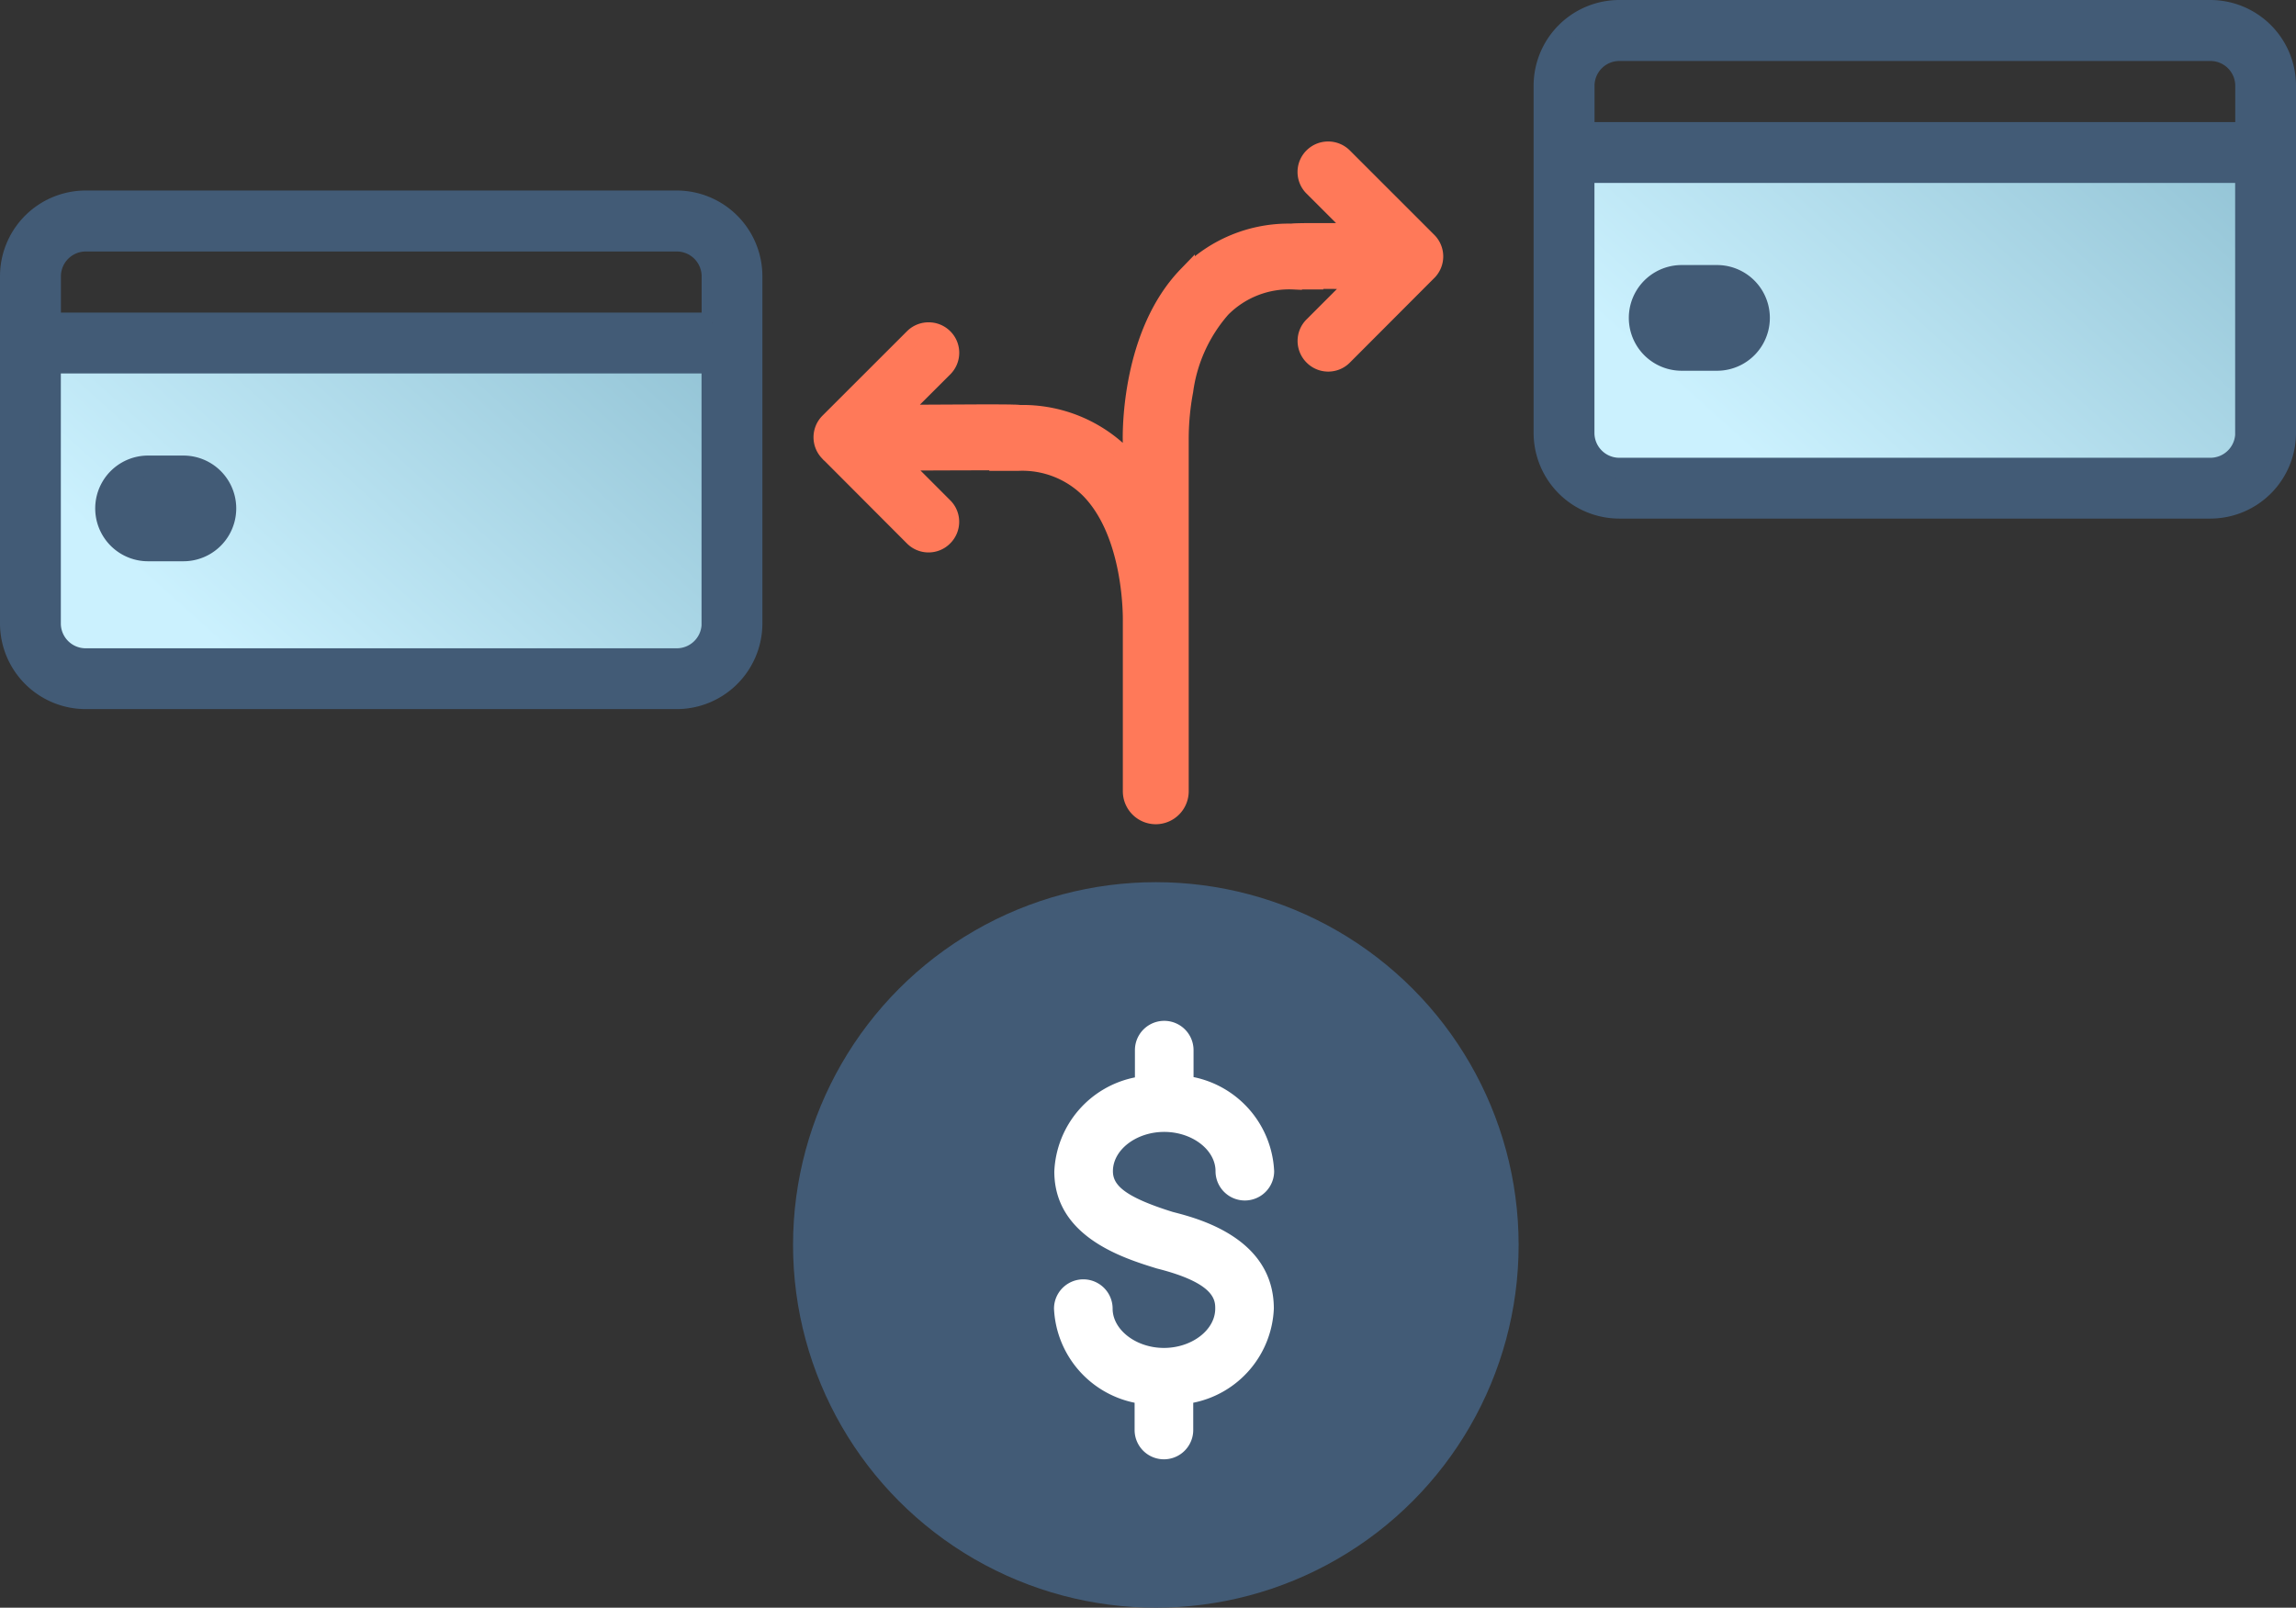 <svg xmlns="http://www.w3.org/2000/svg" xmlns:xlink="http://www.w3.org/1999/xlink" width="139.232" height="97.5" viewBox="0 0 139.232 97.5">
  <rect x="0" y="0" width="139.232" height="97.5" fill="#333333" stroke="none"/>
  <defs>
    <linearGradient id="linear-gradient" x1="0.834" y1="1.107" x2="0.282" y2="0.138" gradientUnits="objectBoundingBox">
      <stop offset="0" stop-color="#90c1d3"/>
      <stop offset="1" stop-color="#cbf1fe"/>
    </linearGradient>
  </defs>
  <g id="Group_31" data-name="Group 31" transform="translate(-293.909 -19.5)">
    <circle id="Ellipse_4" data-name="Ellipse 4" cx="22" cy="22" r="22" transform="translate(342 73)" fill="#425b76"/>
    <rect id="Rectangle_35" data-name="Rectangle 35" width="21" height="41" rx="3" transform="translate(390 49) rotate(-90)" fill="url(#linear-gradient)"/>
    <rect id="Rectangle_93" data-name="Rectangle 93" width="21" height="41" rx="3" transform="translate(297 60.554) rotate(-90)" fill="url(#linear-gradient)"/>
    <path id="Path_30" data-name="Path 30" d="M29.015,27.966c-1.689,0-3.111-1.1-3.111-2.382a1.777,1.777,0,1,0-3.555,0,6.111,6.111,0,0,0,4.888,5.706v1.653a1.777,1.777,0,1,0,3.555,0V31.29a6.08,6.08,0,0,0,4.888-5.706c0-4.337-4.692-5.492-6.132-5.866-3.022-.942-3.626-1.671-3.626-2.471,0-1.3,1.422-2.382,3.111-2.382s3.111,1.084,3.111,2.382a1.777,1.777,0,1,0,3.555,0,6.111,6.111,0,0,0-4.888-5.706V9.907a1.777,1.777,0,0,0-3.555,0V11.56a6.08,6.08,0,0,0-4.888,5.706c0,3.946,4.141,5.243,6.221,5.883,3.537.889,3.537,1.937,3.537,2.435C32.126,26.882,30.7,27.966,29.015,27.966Z" transform="translate(335.476 73.28)" fill="#fff"/>
    <g id="Group_19" data-name="Group 19" transform="translate(674.409 -274)">
      <path id="Path_12" data-name="Path 12" d="M50.412,23.15H14.565A4.568,4.568,0,0,0,10,27.715V48.77a4.568,4.568,0,0,0,4.565,4.565H50.407a4.568,4.568,0,0,0,4.565-4.565V27.715a4.568,4.568,0,0,0-4.565-4.565Zm2.136,25.626a2.139,2.139,0,0,1-2.136,2.136H14.565a2.139,2.139,0,0,1-2.136-2.136V32.983H52.543V48.776Zm0-18.222H12.429V27.721a2.139,2.139,0,0,1,2.136-2.136H50.407a2.139,2.139,0,0,1,2.136,2.136v2.834Z" transform="translate(-296.87 270.98)" fill="#425b76"/>
      <path id="Path_12_-_Outline" data-name="Path 12 - Outline" d="M14.7,22.65H50.542a5.2,5.2,0,0,1,5.19,5.2V48.9a5.2,5.2,0,0,1-5.2,5.2H14.7a5.2,5.2,0,0,1-5.2-5.2V27.845A5.2,5.2,0,0,1,14.7,22.65ZM50.537,52.836A3.94,3.94,0,0,0,54.472,48.9V27.845a3.94,3.94,0,0,0-3.935-3.935H14.7a3.94,3.94,0,0,0-3.935,3.935V48.9A3.94,3.94,0,0,0,14.7,52.836ZM14.7,25.084H50.537A2.77,2.77,0,0,1,53.3,27.851v2.834h-.625v.63H11.929V27.851A2.77,2.77,0,0,1,14.7,25.084Zm37.348,4.97v-2.2a1.508,1.508,0,0,0-1.506-1.506H14.7a1.508,1.508,0,0,0-1.506,1.506v2.2ZM11.929,32.483H53.3V48.276l.006.63a2.77,2.77,0,0,1-2.767,2.767H14.7a2.77,2.77,0,0,1-2.767-2.767Zm40.114,1.26H13.189V48.906A1.508,1.508,0,0,0,14.7,50.412H50.542a1.508,1.508,0,0,0,1.5-1.388V33.744Z" transform="translate(-297 270.85)" fill="#425b76"/>
      <rect id="Rectangle_8" data-name="Rectangle 8" width="7.292" height="5.15" rx="2.575" transform="translate(-281.096 310.204)" fill="#425b76"/>
      <path id="Rectangle_8_-_Outline" data-name="Rectangle 8 - Outline" d="M2.705-.5H4.847a3.205,3.205,0,0,1,0,6.41H2.705a3.205,3.205,0,1,1,0-6.41ZM4.847,4.65a1.945,1.945,0,0,0,0-3.89H2.705a1.945,1.945,0,1,0,0,3.89Z" transform="translate(-281.226 310.074)" fill="#425b76"/>
    </g>
    <g id="Group_60" data-name="Group 60" transform="translate(581.409 -262.446)">
      <path id="Path_12-2" data-name="Path 12" d="M50.412,23.15H14.565A4.568,4.568,0,0,0,10,27.715V48.77a4.568,4.568,0,0,0,4.565,4.565H50.407a4.568,4.568,0,0,0,4.565-4.565V27.715a4.568,4.568,0,0,0-4.565-4.565Zm2.136,25.626a2.139,2.139,0,0,1-2.136,2.136H14.565a2.139,2.139,0,0,1-2.136-2.136V32.983H52.543V48.776Zm0-18.222H12.429V27.721a2.139,2.139,0,0,1,2.136-2.136H50.407a2.139,2.139,0,0,1,2.136,2.136v2.834Z" transform="translate(-296.87 270.98)" fill="#425b76"/>
      <path id="Path_12_-_Outline-2" data-name="Path 12 - Outline" d="M14.7,22.65H50.542a5.2,5.2,0,0,1,5.19,5.2V48.9a5.2,5.2,0,0,1-5.2,5.2H14.7a5.2,5.2,0,0,1-5.2-5.2V27.845A5.2,5.2,0,0,1,14.7,22.65ZM50.537,52.836A3.94,3.94,0,0,0,54.472,48.9V27.845a3.94,3.94,0,0,0-3.935-3.935H14.7a3.94,3.94,0,0,0-3.935,3.935V48.9A3.94,3.94,0,0,0,14.7,52.836ZM14.7,25.084H50.537A2.77,2.77,0,0,1,53.3,27.851v2.834h-.625v.63H11.929V27.851A2.77,2.77,0,0,1,14.7,25.084Zm37.348,4.97v-2.2a1.508,1.508,0,0,0-1.506-1.506H14.7a1.508,1.508,0,0,0-1.506,1.506v2.2ZM11.929,32.483H53.3V48.276l.006.63a2.77,2.77,0,0,1-2.767,2.767H14.7a2.77,2.77,0,0,1-2.767-2.767Zm40.114,1.26H13.189V48.906A1.508,1.508,0,0,0,14.7,50.412H50.542a1.508,1.508,0,0,0,1.5-1.388V33.744Z" transform="translate(-297 270.85)" fill="#425b76"/>
      <rect id="Rectangle_8-2" data-name="Rectangle 8" width="7.292" height="5.15" rx="2.575" transform="translate(-281.096 310.204)" fill="#425b76"/>
      <path id="Rectangle_8_-_Outline-2" data-name="Rectangle 8 - Outline" d="M2.705-.5H4.847a3.205,3.205,0,0,1,0,6.41H2.705a3.205,3.205,0,1,1,0-6.41ZM4.847,4.65a1.945,1.945,0,0,0,0-3.89H2.705a1.945,1.945,0,1,0,0,3.89Z" transform="translate(-281.226 310.074)" fill="#425b76"/>
    </g>
    <path id="Union_2" data-name="Union 2" d="M560.758-765.093v-10.3h0v0c0-.142.1-5.227-2.535-7.939a5.712,5.712,0,0,0-4.329-1.685h-1.3l-.005-.034c-.866,0-3.726.006-5.8.02l2.645,2.648a1.336,1.336,0,0,1,.4.951,1.348,1.348,0,0,1-.4.962,1.345,1.345,0,0,1-.958.4,1.349,1.349,0,0,1-.959-.4l-5.161-5.173a1.349,1.349,0,0,1,.041-1.868l5.125-5.121a1.348,1.348,0,0,1,.958-.394,1.349,1.349,0,0,1,.957.392,1.337,1.337,0,0,1,.4.954,1.346,1.346,0,0,1-.4.961l-2.7,2.695,4.149-.021c.873-.005,1.57-.007,2.073,0,.311,0,.545.005.716.011.112,0,.2.008.267.014l.08.008a8.643,8.643,0,0,1,6.357,2.606c.13.134.255.272.375.413v-1.325c-.013-.525-.086-6.514,3.371-10.088a8.637,8.637,0,0,1,6.356-2.605l.08-.009c.07-.005.156-.01.267-.013.171-.005.406-.009.717-.012.5,0,1.2,0,2.072,0l.782.005-2.647-2.645a1.344,1.344,0,0,1-.4-.961,1.337,1.337,0,0,1,.4-.954,1.352,1.352,0,0,1,.957-.392,1.354,1.354,0,0,1,.957.392l5.125,5.123a1.35,1.35,0,0,1,.041,1.869l-.015.015-5.145,5.156a1.346,1.346,0,0,1-.958.4,1.349,1.349,0,0,1-.959-.4,1.35,1.35,0,0,1-.4-.962,1.336,1.336,0,0,1,.4-.953l2.686-2.689c-.962-.008-1.857-.012-2.523-.011l0,.034h-1.3a5.712,5.712,0,0,0-4.337,1.692,9.426,9.426,0,0,0-2.255,4.962,15.805,15.805,0,0,0-.273,2.97v21.307a1.5,1.5,0,0,1-1.5,1.5A1.5,1.5,0,0,1,560.758-765.093Z" transform="translate(-198.259 832.573)" fill="#ff7959" stroke="#ff7959" stroke-linecap="round" stroke-width="1"/>
  </g>
</svg>
